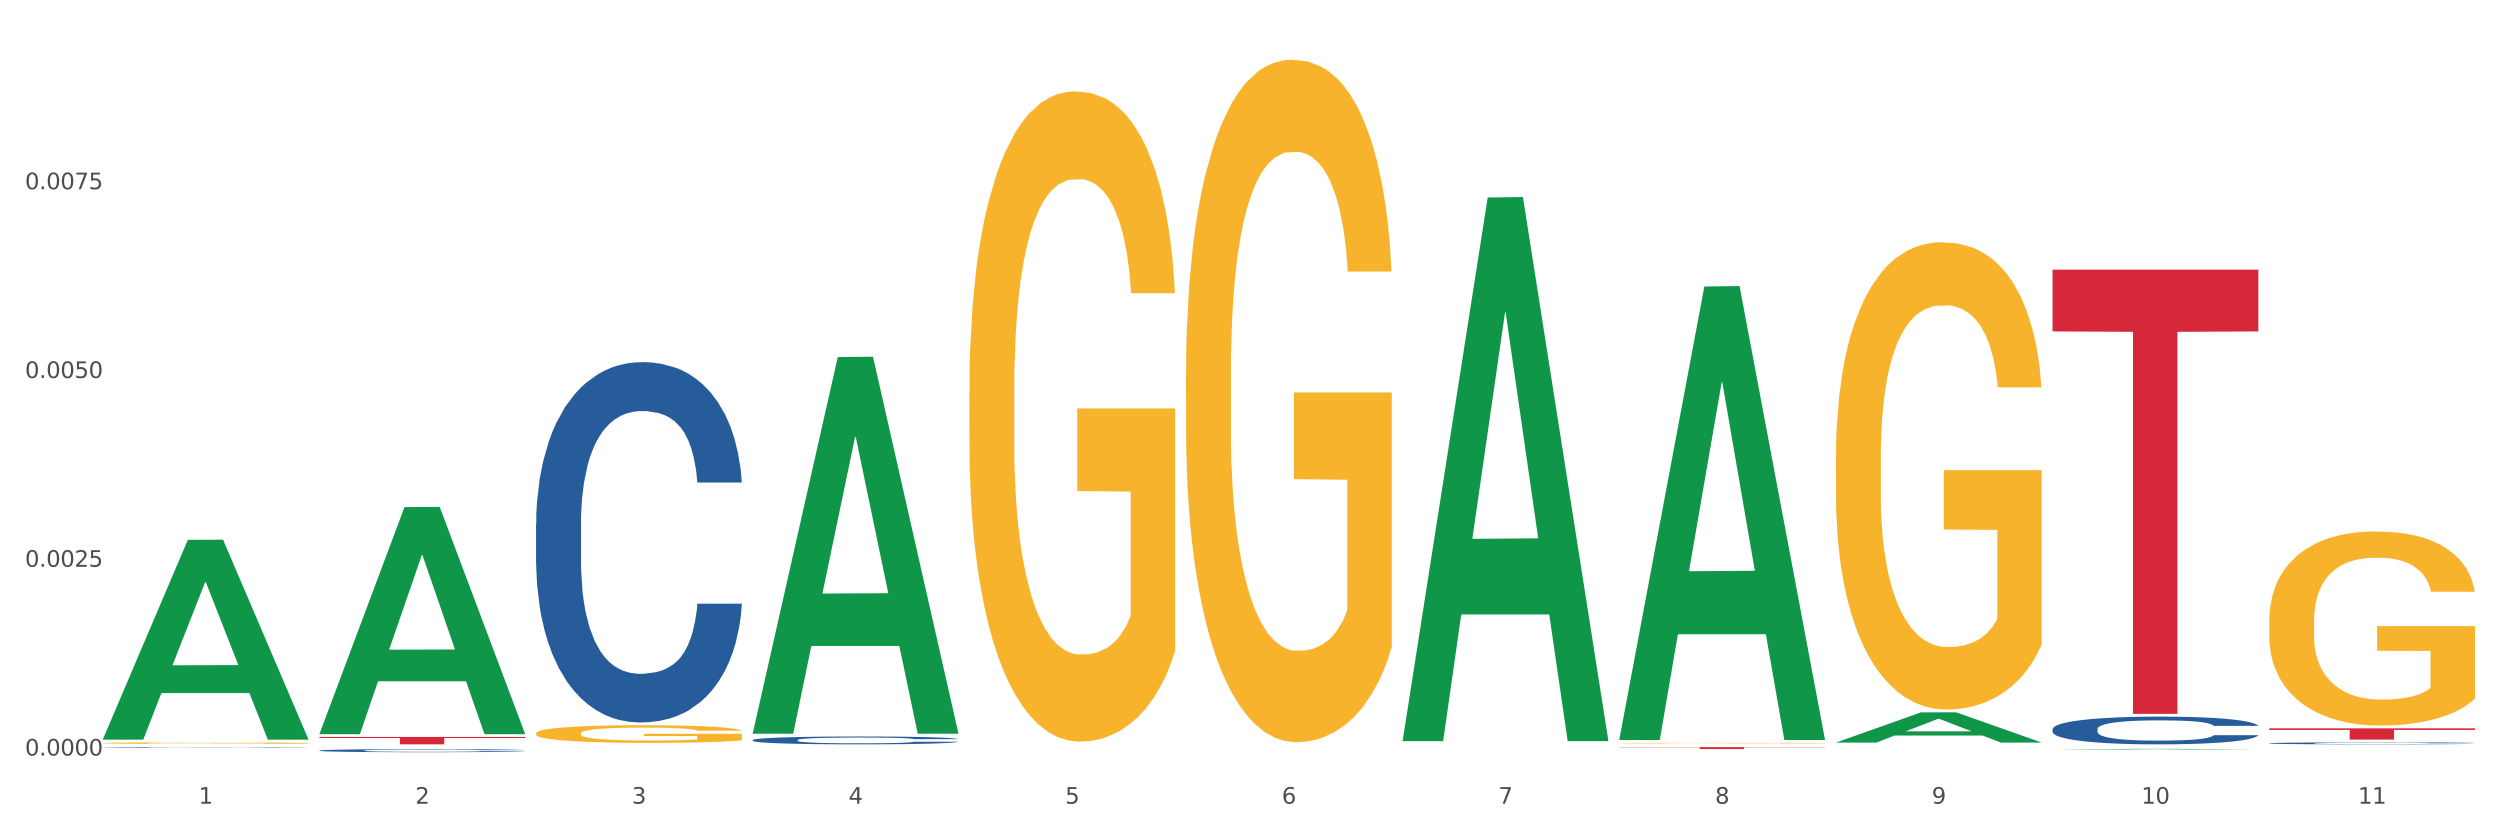 <?xml version="1.0" encoding="utf-8" standalone="no"?>
<!DOCTYPE svg PUBLIC "-//W3C//DTD SVG 1.1//EN"
  "http://www.w3.org/Graphics/SVG/1.1/DTD/svg11.dtd">
<svg xmlns:xlink="http://www.w3.org/1999/xlink" width="1080pt" height="360pt" viewBox="0 0 1080 360" xmlns="http://www.w3.org/2000/svg" version="1.1">
 <rect x="0" y="0" width="1080" height="360" fill="#333333" stroke="none"/>
 <defs>
  <style type="text/css">*{stroke-linejoin: round; stroke-linecap: butt}</style>
 </defs>
 <g id="figure_1">
  <g id="patch_1">
   <path d="M 0 360 
L 1080 360 
L 1080 0 
L 0 0 
z
" style="fill: #ffffff; stroke: #ffffff; stroke-linejoin: miter"/>
  </g>
  <g id="axes_1">
   <g id="matplotlib.axis_1">
    <g id="xtick_1">
     <g id="text_1">
      <!-- 1 -->
      <g style="fill: #4d4d4d" transform="translate(85.792 347.204) scale(0.096 -0.096)">
       <defs>
        <path id="DejaVuSans-31" d="M 794 531 
L 1825 531 
L 1825 4091 
L 703 3866 
L 703 4441 
L 1819 4666 
L 2450 4666 
L 2450 531 
L 3481 531 
L 3481 0 
L 794 0 
L 794 531 
z
" transform="scale(0.016)"/>
       </defs>
       <use xlink:href="#DejaVuSans-31"/>
      </g>
     </g>
    </g>
    <g id="xtick_2">
     <g id="text_2">
      <!-- 2 -->
      <g style="fill: #4d4d4d" transform="translate(179.382 347.204) scale(0.096 -0.096)">
       <defs>
        <path id="DejaVuSans-32" d="M 1228 531 
L 3431 531 
L 3431 0 
L 469 0 
L 469 531 
Q 828 903 1448 1529 
Q 2069 2156 2228 2338 
Q 2531 2678 2651 2914 
Q 2772 3150 2772 3378 
Q 2772 3750 2511 3984 
Q 2250 4219 1831 4219 
Q 1534 4219 1204 4116 
Q 875 4013 500 3803 
L 500 4441 
Q 881 4594 1212 4672 
Q 1544 4750 1819 4750 
Q 2544 4750 2975 4387 
Q 3406 4025 3406 3419 
Q 3406 3131 3298 2873 
Q 3191 2616 2906 2266 
Q 2828 2175 2409 1742 
Q 1991 1309 1228 531 
z
" transform="scale(0.016)"/>
       </defs>
       <use xlink:href="#DejaVuSans-32"/>
      </g>
     </g>
    </g>
    <g id="xtick_3">
     <g id="text_3">
      <!-- 3 -->
      <g style="fill: #4d4d4d" transform="translate(272.972 347.204) scale(0.096 -0.096)">
       <defs>
        <path id="DejaVuSans-33" d="M 2597 2516 
Q 3050 2419 3304 2112 
Q 3559 1806 3559 1356 
Q 3559 666 3084 287 
Q 2609 -91 1734 -91 
Q 1441 -91 1130 -33 
Q 819 25 488 141 
L 488 750 
Q 750 597 1062 519 
Q 1375 441 1716 441 
Q 2309 441 2620 675 
Q 2931 909 2931 1356 
Q 2931 1769 2642 2001 
Q 2353 2234 1838 2234 
L 1294 2234 
L 1294 2753 
L 1863 2753 
Q 2328 2753 2575 2939 
Q 2822 3125 2822 3475 
Q 2822 3834 2567 4026 
Q 2313 4219 1838 4219 
Q 1578 4219 1281 4162 
Q 984 4106 628 3988 
L 628 4550 
Q 988 4650 1302 4700 
Q 1616 4750 1894 4750 
Q 2613 4750 3031 4423 
Q 3450 4097 3450 3541 
Q 3450 3153 3228 2886 
Q 3006 2619 2597 2516 
z
" transform="scale(0.016)"/>
       </defs>
       <use xlink:href="#DejaVuSans-33"/>
      </g>
     </g>
    </g>
    <g id="xtick_4">
     <g id="text_4">
      <!-- 4 -->
      <g style="fill: #4d4d4d" transform="translate(366.562 347.204) scale(0.096 -0.096)">
       <defs>
        <path id="DejaVuSans-34" d="M 2419 4116 
L 825 1625 
L 2419 1625 
L 2419 4116 
z
M 2253 4666 
L 3047 4666 
L 3047 1625 
L 3713 1625 
L 3713 1100 
L 3047 1100 
L 3047 0 
L 2419 0 
L 2419 1100 
L 313 1100 
L 313 1709 
L 2253 4666 
z
" transform="scale(0.016)"/>
       </defs>
       <use xlink:href="#DejaVuSans-34"/>
      </g>
     </g>
    </g>
    <g id="xtick_5">
     <g id="text_5">
      <!-- 5 -->
      <g style="fill: #4d4d4d" transform="translate(460.152 347.204) scale(0.096 -0.096)">
       <defs>
        <path id="DejaVuSans-35" d="M 691 4666 
L 3169 4666 
L 3169 4134 
L 1269 4134 
L 1269 2991 
Q 1406 3038 1543 3061 
Q 1681 3084 1819 3084 
Q 2600 3084 3056 2656 
Q 3513 2228 3513 1497 
Q 3513 744 3044 326 
Q 2575 -91 1722 -91 
Q 1428 -91 1123 -41 
Q 819 9 494 109 
L 494 744 
Q 775 591 1075 516 
Q 1375 441 1709 441 
Q 2250 441 2565 725 
Q 2881 1009 2881 1497 
Q 2881 1984 2565 2268 
Q 2250 2553 1709 2553 
Q 1456 2553 1204 2497 
Q 953 2441 691 2322 
L 691 4666 
z
" transform="scale(0.016)"/>
       </defs>
       <use xlink:href="#DejaVuSans-35"/>
      </g>
     </g>
    </g>
    <g id="xtick_6">
     <g id="text_6">
      <!-- 6 -->
      <g style="fill: #4d4d4d" transform="translate(553.741 347.204) scale(0.096 -0.096)">
       <defs>
        <path id="DejaVuSans-36" d="M 2113 2584 
Q 1688 2584 1439 2293 
Q 1191 2003 1191 1497 
Q 1191 994 1439 701 
Q 1688 409 2113 409 
Q 2538 409 2786 701 
Q 3034 994 3034 1497 
Q 3034 2003 2786 2293 
Q 2538 2584 2113 2584 
z
M 3366 4563 
L 3366 3988 
Q 3128 4100 2886 4159 
Q 2644 4219 2406 4219 
Q 1781 4219 1451 3797 
Q 1122 3375 1075 2522 
Q 1259 2794 1537 2939 
Q 1816 3084 2150 3084 
Q 2853 3084 3261 2657 
Q 3669 2231 3669 1497 
Q 3669 778 3244 343 
Q 2819 -91 2113 -91 
Q 1303 -91 875 529 
Q 447 1150 447 2328 
Q 447 3434 972 4092 
Q 1497 4750 2381 4750 
Q 2619 4750 2861 4703 
Q 3103 4656 3366 4563 
z
" transform="scale(0.016)"/>
       </defs>
       <use xlink:href="#DejaVuSans-36"/>
      </g>
     </g>
    </g>
    <g id="xtick_7">
     <g id="text_7">
      <!-- 7 -->
      <g style="fill: #4d4d4d" transform="translate(647.331 347.204) scale(0.096 -0.096)">
       <defs>
        <path id="DejaVuSans-37" d="M 525 4666 
L 3525 4666 
L 3525 4397 
L 1831 0 
L 1172 0 
L 2766 4134 
L 525 4134 
L 525 4666 
z
" transform="scale(0.016)"/>
       </defs>
       <use xlink:href="#DejaVuSans-37"/>
      </g>
     </g>
    </g>
    <g id="xtick_8">
     <g id="text_8">
      <!-- 8 -->
      <g style="fill: #4d4d4d" transform="translate(740.921 347.204) scale(0.096 -0.096)">
       <defs>
        <path id="DejaVuSans-38" d="M 2034 2216 
Q 1584 2216 1326 1975 
Q 1069 1734 1069 1313 
Q 1069 891 1326 650 
Q 1584 409 2034 409 
Q 2484 409 2743 651 
Q 3003 894 3003 1313 
Q 3003 1734 2745 1975 
Q 2488 2216 2034 2216 
z
M 1403 2484 
Q 997 2584 770 2862 
Q 544 3141 544 3541 
Q 544 4100 942 4425 
Q 1341 4750 2034 4750 
Q 2731 4750 3128 4425 
Q 3525 4100 3525 3541 
Q 3525 3141 3298 2862 
Q 3072 2584 2669 2484 
Q 3125 2378 3379 2068 
Q 3634 1759 3634 1313 
Q 3634 634 3220 271 
Q 2806 -91 2034 -91 
Q 1263 -91 848 271 
Q 434 634 434 1313 
Q 434 1759 690 2068 
Q 947 2378 1403 2484 
z
M 1172 3481 
Q 1172 3119 1398 2916 
Q 1625 2713 2034 2713 
Q 2441 2713 2670 2916 
Q 2900 3119 2900 3481 
Q 2900 3844 2670 4047 
Q 2441 4250 2034 4250 
Q 1625 4250 1398 4047 
Q 1172 3844 1172 3481 
z
" transform="scale(0.016)"/>
       </defs>
       <use xlink:href="#DejaVuSans-38"/>
      </g>
     </g>
    </g>
    <g id="xtick_9">
     <g id="text_9">
      <!-- 9 -->
      <g style="fill: #4d4d4d" transform="translate(834.511 347.204) scale(0.096 -0.096)">
       <defs>
        <path id="DejaVuSans-39" d="M 703 97 
L 703 672 
Q 941 559 1184 500 
Q 1428 441 1663 441 
Q 2288 441 2617 861 
Q 2947 1281 2994 2138 
Q 2813 1869 2534 1725 
Q 2256 1581 1919 1581 
Q 1219 1581 811 2004 
Q 403 2428 403 3163 
Q 403 3881 828 4315 
Q 1253 4750 1959 4750 
Q 2769 4750 3195 4129 
Q 3622 3509 3622 2328 
Q 3622 1225 3098 567 
Q 2575 -91 1691 -91 
Q 1453 -91 1209 -44 
Q 966 3 703 97 
z
M 1959 2075 
Q 2384 2075 2632 2365 
Q 2881 2656 2881 3163 
Q 2881 3666 2632 3958 
Q 2384 4250 1959 4250 
Q 1534 4250 1286 3958 
Q 1038 3666 1038 3163 
Q 1038 2656 1286 2365 
Q 1534 2075 1959 2075 
z
" transform="scale(0.016)"/>
       </defs>
       <use xlink:href="#DejaVuSans-39"/>
      </g>
     </g>
    </g>
    <g id="xtick_10">
     <g id="text_10">
      <!-- 10 -->
      <g style="fill: #4d4d4d" transform="translate(925.047 347.204) scale(0.096 -0.096)">
       <defs>
        <path id="DejaVuSans-30" d="M 2034 4250 
Q 1547 4250 1301 3770 
Q 1056 3291 1056 2328 
Q 1056 1369 1301 889 
Q 1547 409 2034 409 
Q 2525 409 2770 889 
Q 3016 1369 3016 2328 
Q 3016 3291 2770 3770 
Q 2525 4250 2034 4250 
z
M 2034 4750 
Q 2819 4750 3233 4129 
Q 3647 3509 3647 2328 
Q 3647 1150 3233 529 
Q 2819 -91 2034 -91 
Q 1250 -91 836 529 
Q 422 1150 422 2328 
Q 422 3509 836 4129 
Q 1250 4750 2034 4750 
z
" transform="scale(0.016)"/>
       </defs>
       <use xlink:href="#DejaVuSans-31"/>
       <use xlink:href="#DejaVuSans-30" transform="translate(63.623 0)"/>
      </g>
     </g>
    </g>
    <g id="xtick_11">
     <g id="text_11">
      <!-- 11 -->
      <g style="fill: #4d4d4d" transform="translate(1018.637 347.204) scale(0.096 -0.096)">
       <use xlink:href="#DejaVuSans-31"/>
       <use xlink:href="#DejaVuSans-31" transform="translate(63.623 0)"/>
      </g>
     </g>
    </g>
    <g id="xtick_12"/>
    <g id="xtick_13"/>
    <g id="xtick_14"/>
    <g id="xtick_15"/>
    <g id="xtick_16"/>
    <g id="xtick_17"/>
    <g id="xtick_18"/>
    <g id="xtick_19"/>
    <g id="xtick_20"/>
    <g id="xtick_21"/>
   </g>
   <g id="matplotlib.axis_2">
    <g id="ytick_1">
     <g id="text_12">
      <!-- 0.0000 -->
      <g style="fill: #4d4d4d" transform="translate(10.8 326.397) scale(0.096 -0.096)">
       <defs>
        <path id="DejaVuSans-2e" d="M 684 794 
L 1344 794 
L 1344 0 
L 684 0 
L 684 794 
z
" transform="scale(0.016)"/>
       </defs>
       <use xlink:href="#DejaVuSans-30"/>
       <use xlink:href="#DejaVuSans-2e" transform="translate(63.623 0)"/>
       <use xlink:href="#DejaVuSans-30" transform="translate(95.41 0)"/>
       <use xlink:href="#DejaVuSans-30" transform="translate(159.033 0)"/>
       <use xlink:href="#DejaVuSans-30" transform="translate(222.656 0)"/>
       <use xlink:href="#DejaVuSans-30" transform="translate(286.279 0)"/>
      </g>
     </g>
    </g>
    <g id="ytick_2">
     <g id="text_13">
      <!-- 0.0025 -->
      <g style="fill: #4d4d4d" transform="translate(10.8 244.85) scale(0.096 -0.096)">
       <use xlink:href="#DejaVuSans-30"/>
       <use xlink:href="#DejaVuSans-2e" transform="translate(63.623 0)"/>
       <use xlink:href="#DejaVuSans-30" transform="translate(95.41 0)"/>
       <use xlink:href="#DejaVuSans-30" transform="translate(159.033 0)"/>
       <use xlink:href="#DejaVuSans-32" transform="translate(222.656 0)"/>
       <use xlink:href="#DejaVuSans-35" transform="translate(286.279 0)"/>
      </g>
     </g>
    </g>
    <g id="ytick_3">
     <g id="text_14">
      <!-- 0.0050 -->
      <g style="fill: #4d4d4d" transform="translate(10.8 163.304) scale(0.096 -0.096)">
       <use xlink:href="#DejaVuSans-30"/>
       <use xlink:href="#DejaVuSans-2e" transform="translate(63.623 0)"/>
       <use xlink:href="#DejaVuSans-30" transform="translate(95.41 0)"/>
       <use xlink:href="#DejaVuSans-30" transform="translate(159.033 0)"/>
       <use xlink:href="#DejaVuSans-35" transform="translate(222.656 0)"/>
       <use xlink:href="#DejaVuSans-30" transform="translate(286.279 0)"/>
      </g>
     </g>
    </g>
    <g id="ytick_4">
     <g id="text_15">
      <!-- 0.0075 -->
      <g style="fill: #4d4d4d" transform="translate(10.8 81.758) scale(0.096 -0.096)">
       <use xlink:href="#DejaVuSans-30"/>
       <use xlink:href="#DejaVuSans-2e" transform="translate(63.623 0)"/>
       <use xlink:href="#DejaVuSans-30" transform="translate(95.41 0)"/>
       <use xlink:href="#DejaVuSans-30" transform="translate(159.033 0)"/>
       <use xlink:href="#DejaVuSans-37" transform="translate(222.656 0)"/>
       <use xlink:href="#DejaVuSans-35" transform="translate(286.279 0)"/>
      </g>
     </g>
    </g>
    <g id="ytick_5"/>
    <g id="ytick_6"/>
    <g id="ytick_7"/>
    <g id="ytick_8"/>
   </g>
   <g id="PolyCollection_1">
    <path d="M 44.391 319.363 
L 44.483 319.282 
L 81.147 233.215 
L 96.362 233.134 
L 133.301 319.526 
L 115.703 319.526 
L 107.728 299.408 
L 69.873 299.408 
L 69.598 299.733 
L 61.898 319.526 
L 44.391 319.526 
L 44.391 319.363 
L 74.639 287.402 
L 102.962 287.321 
L 88.938 251.548 
L 88.755 251.385 
L 88.571 251.629 
L 74.547 287.321 
L 74.639 287.402 
L 44.391 319.363 
z
" clip-path="url(#pb9b632cfda)" style="fill: #109648"/>
    <path d="M 512.34 162.019 
L 512.445 161.75 
L 512.445 152.055 
L 512.655 143.708 
L 513.705 123.511 
L 515.28 106.815 
L 516.434 97.929 
L 517.589 90.658 
L 518.953 83.387 
L 520.633 75.847 
L 523.677 64.806 
L 525.567 59.151 
L 527.876 53.227 
L 532.075 44.61 
L 535.119 39.762 
L 538.268 35.723 
L 543.412 30.876 
L 546.771 28.722 
L 550.34 27.106 
L 554.644 26.029 
L 557.898 25.759 
L 565.036 26.567 
L 571.124 28.991 
L 574.063 30.876 
L 577.842 34.107 
L 579.837 36.262 
L 583.091 40.57 
L 586.45 46.225 
L 588.759 51.073 
L 592.223 60.228 
L 594.847 69.384 
L 597.262 80.694 
L 598.521 88.504 
L 599.466 95.774 
L 600.306 104.122 
L 601.146 117.317 
L 582.251 117.317 
L 581.516 107.892 
L 580.361 99.006 
L 578.682 90.389 
L 577.212 85.003 
L 574.693 78.271 
L 572.384 73.962 
L 569.969 70.731 
L 567.03 68.038 
L 564.721 66.691 
L 561.467 65.614 
L 555.063 65.883 
L 550.76 68.038 
L 547.82 70.731 
L 545.931 73.154 
L 544.251 75.847 
L 542.362 79.617 
L 540.158 85.272 
L 538.583 90.389 
L 537.008 96.851 
L 535.749 103.314 
L 534.594 110.854 
L 533.649 118.933 
L 532.915 127.281 
L 532.285 137.514 
L 531.76 154.479 
L 531.76 191.371 
L 531.97 199.719 
L 532.495 210.76 
L 533.125 219.108 
L 534.174 229.072 
L 535.119 235.804 
L 536.904 245.498 
L 538.898 253.577 
L 540.473 258.693 
L 542.047 263.002 
L 544.776 268.926 
L 547.82 273.774 
L 550.445 276.736 
L 554.014 279.429 
L 556.428 280.506 
L 558.528 281.044 
L 563.671 281.044 
L 567.345 280.236 
L 571.439 278.351 
L 574.588 275.928 
L 577.212 272.966 
L 580.152 268.118 
L 582.041 263.541 
L 582.041 207.259 
L 558.947 206.99 
L 558.947 169.559 
L 601.251 169.559 
L 601.251 279.429 
L 599.466 285.084 
L 597.472 290.2 
L 595.372 294.778 
L 592.223 300.433 
L 588.444 305.819 
L 585.085 309.589 
L 581.516 312.82 
L 577.317 315.782 
L 571.859 318.475 
L 568.5 319.552 
L 564.301 320.36 
L 559.367 320.63 
L 555.063 320.091 
L 550.865 318.745 
L 546.456 316.321 
L 542.152 312.82 
L 538.898 309.32 
L 535.644 305.011 
L 532.18 299.356 
L 529.451 293.97 
L 527.351 289.123 
L 525.042 282.929 
L 522.522 274.851 
L 520.633 267.58 
L 518.953 260.04 
L 517.169 250.346 
L 515.909 241.998 
L 514.65 231.495 
L 513.915 223.686 
L 513.075 211.568 
L 512.445 194.603 
L 512.34 162.019 
z
" clip-path="url(#pb9b632cfda)" style="fill: #f7b32b"/>
    <path d="M 699.52 321.007 
L 699.625 321.007 
L 699.625 320.997 
L 699.835 320.989 
L 700.885 320.968 
L 702.459 320.951 
L 703.614 320.942 
L 704.769 320.935 
L 706.133 320.928 
L 707.813 320.92 
L 710.857 320.909 
L 712.746 320.903 
L 715.056 320.897 
L 719.255 320.888 
L 722.299 320.883 
L 725.448 320.879 
L 730.591 320.874 
L 733.951 320.872 
L 737.52 320.871 
L 741.823 320.87 
L 745.077 320.869 
L 752.215 320.87 
L 758.304 320.873 
L 761.243 320.874 
L 765.022 320.878 
L 767.016 320.88 
L 770.27 320.884 
L 773.63 320.89 
L 775.939 320.895 
L 779.403 320.904 
L 782.027 320.913 
L 784.442 320.925 
L 785.701 320.933 
L 786.646 320.94 
L 787.486 320.949 
L 788.325 320.962 
L 769.431 320.962 
L 768.696 320.953 
L 767.541 320.944 
L 765.862 320.935 
L 764.392 320.929 
L 761.873 320.922 
L 759.563 320.918 
L 757.149 320.915 
L 754.21 320.912 
L 751.901 320.911 
L 748.646 320.91 
L 742.243 320.91 
L 737.939 320.912 
L 735 320.915 
L 733.111 320.917 
L 731.431 320.92 
L 729.542 320.924 
L 727.337 320.93 
L 725.763 320.935 
L 724.188 320.941 
L 722.929 320.948 
L 721.774 320.956 
L 720.829 320.964 
L 720.094 320.972 
L 719.465 320.983 
L 718.94 321 
L 718.94 321.037 
L 719.15 321.046 
L 719.674 321.057 
L 720.304 321.065 
L 721.354 321.075 
L 722.299 321.082 
L 724.083 321.092 
L 726.078 321.1 
L 727.652 321.105 
L 729.227 321.11 
L 731.956 321.116 
L 735 321.121 
L 737.624 321.124 
L 741.193 321.126 
L 743.608 321.127 
L 745.707 321.128 
L 750.851 321.128 
L 754.525 321.127 
L 758.619 321.125 
L 761.768 321.123 
L 764.392 321.12 
L 767.331 321.115 
L 769.221 321.11 
L 769.221 321.053 
L 746.127 321.053 
L 746.127 321.015 
L 788.43 321.015 
L 788.43 321.126 
L 786.646 321.132 
L 784.651 321.137 
L 782.552 321.142 
L 779.403 321.148 
L 775.624 321.153 
L 772.265 321.157 
L 768.696 321.16 
L 764.497 321.163 
L 759.039 321.166 
L 755.679 321.167 
L 751.481 321.168 
L 746.547 321.168 
L 742.243 321.168 
L 738.044 321.166 
L 733.636 321.164 
L 729.332 321.16 
L 726.078 321.157 
L 722.824 321.152 
L 719.36 321.147 
L 716.63 321.141 
L 714.531 321.136 
L 712.222 321.13 
L 709.702 321.122 
L 707.813 321.114 
L 706.133 321.107 
L 704.349 321.097 
L 703.089 321.088 
L 701.829 321.078 
L 701.095 321.07 
L 700.255 321.058 
L 699.625 321.04 
L 699.52 321.007 
z
" clip-path="url(#pb9b632cfda)" style="fill: #f7b32b"/>
    <path d="M 793.11 197.939 
L 793.215 197.755 
L 793.215 191.117 
L 793.425 185.401 
L 794.475 171.573 
L 796.049 160.141 
L 797.204 154.057 
L 798.358 149.079 
L 799.723 144.1 
L 801.403 138.938 
L 804.447 131.378 
L 806.336 127.506 
L 808.646 123.45 
L 812.844 117.55 
L 815.889 114.231 
L 819.038 111.465 
L 824.181 108.146 
L 827.54 106.671 
L 831.109 105.565 
L 835.413 104.828 
L 838.667 104.643 
L 845.805 105.196 
L 851.894 106.856 
L 854.833 108.146 
L 858.612 110.359 
L 860.606 111.834 
L 863.86 114.784 
L 867.219 118.656 
L 869.529 121.975 
L 872.993 128.244 
L 875.617 134.513 
L 878.031 142.257 
L 879.291 147.604 
L 880.236 152.582 
L 881.076 158.297 
L 881.915 167.332 
L 863.021 167.332 
L 862.286 160.879 
L 861.131 154.794 
L 859.452 148.894 
L 857.982 145.207 
L 855.463 140.597 
L 853.153 137.647 
L 850.739 135.435 
L 847.8 133.591 
L 845.49 132.669 
L 842.236 131.931 
L 835.833 132.116 
L 831.529 133.591 
L 828.59 135.435 
L 826.701 137.094 
L 825.021 138.938 
L 823.132 141.519 
L 820.927 145.391 
L 819.353 148.894 
L 817.778 153.319 
L 816.518 157.744 
L 815.364 162.907 
L 814.419 168.438 
L 813.684 174.154 
L 813.054 181.16 
L 812.53 192.776 
L 812.53 218.036 
L 812.739 223.752 
L 813.264 231.312 
L 813.894 237.027 
L 814.944 243.849 
L 815.889 248.459 
L 817.673 255.096 
L 819.668 260.628 
L 821.242 264.131 
L 822.817 267.081 
L 825.546 271.137 
L 828.59 274.456 
L 831.214 276.484 
L 834.783 278.328 
L 837.198 279.066 
L 839.297 279.434 
L 844.441 279.434 
L 848.115 278.881 
L 852.209 277.591 
L 855.358 275.931 
L 857.982 273.903 
L 860.921 270.584 
L 862.811 267.45 
L 862.811 228.915 
L 839.717 228.73 
L 839.717 203.102 
L 882.02 203.102 
L 882.02 278.328 
L 880.236 282.2 
L 878.241 285.703 
L 876.142 288.838 
L 872.993 292.71 
L 869.214 296.397 
L 865.855 298.979 
L 862.286 301.191 
L 858.087 303.219 
L 852.628 305.063 
L 849.269 305.801 
L 845.071 306.354 
L 840.137 306.538 
L 835.833 306.169 
L 831.634 305.247 
L 827.225 303.588 
L 822.922 301.191 
L 819.668 298.794 
L 816.413 295.844 
L 812.949 291.972 
L 810.22 288.285 
L 808.121 284.966 
L 805.811 280.725 
L 803.292 275.194 
L 801.403 270.215 
L 799.723 265.053 
L 797.939 258.415 
L 796.679 252.699 
L 795.419 245.509 
L 794.684 240.162 
L 793.845 231.865 
L 793.215 220.249 
L 793.11 197.939 
z
" clip-path="url(#pb9b632cfda)" style="fill: #f7b32b"/>
    <path d="M 980.29 268.351 
L 980.395 268.274 
L 980.395 265.518 
L 980.605 263.144 
L 981.654 257.401 
L 983.229 252.653 
L 984.383 250.126 
L 985.538 248.058 
L 986.903 245.991 
L 988.582 243.847 
L 991.626 240.707 
L 993.516 239.099 
L 995.825 237.414 
L 1000.024 234.964 
L 1003.068 233.586 
L 1006.217 232.437 
L 1011.361 231.059 
L 1014.72 230.446 
L 1018.289 229.987 
L 1022.593 229.68 
L 1025.847 229.604 
L 1032.985 229.833 
L 1039.073 230.523 
L 1042.013 231.059 
L 1045.791 231.978 
L 1047.786 232.59 
L 1051.04 233.815 
L 1054.399 235.423 
L 1056.708 236.802 
L 1060.173 239.405 
L 1062.797 242.009 
L 1065.211 245.225 
L 1066.471 247.446 
L 1067.415 249.513 
L 1068.255 251.887 
L 1069.095 255.639 
L 1050.2 255.639 
L 1049.465 252.959 
L 1048.311 250.432 
L 1046.631 247.982 
L 1045.162 246.45 
L 1042.642 244.536 
L 1040.333 243.311 
L 1037.919 242.392 
L 1034.979 241.626 
L 1032.67 241.243 
L 1029.416 240.937 
L 1023.013 241.013 
L 1018.709 241.626 
L 1015.77 242.392 
L 1013.88 243.081 
L 1012.201 243.847 
L 1010.311 244.919 
L 1008.107 246.527 
L 1006.532 247.982 
L 1004.958 249.82 
L 1003.698 251.657 
L 1002.543 253.802 
L 1001.599 256.099 
L 1000.864 258.473 
L 1000.234 261.383 
L 999.709 266.207 
L 999.709 276.698 
L 999.919 279.072 
L 1000.444 282.211 
L 1001.074 284.585 
L 1002.124 287.418 
L 1003.068 289.333 
L 1004.853 292.089 
L 1006.847 294.387 
L 1008.422 295.842 
L 1009.996 297.067 
L 1012.726 298.752 
L 1015.77 300.13 
L 1018.394 300.972 
L 1021.963 301.738 
L 1024.377 302.044 
L 1026.477 302.197 
L 1031.62 302.197 
L 1035.294 301.968 
L 1039.388 301.432 
L 1042.537 300.742 
L 1045.162 299.9 
L 1048.101 298.522 
L 1049.99 297.22 
L 1049.99 281.216 
L 1026.897 281.139 
L 1026.897 270.495 
L 1069.2 270.495 
L 1069.2 301.738 
L 1067.415 303.346 
L 1065.421 304.801 
L 1063.322 306.103 
L 1060.173 307.711 
L 1056.394 309.242 
L 1053.034 310.314 
L 1049.465 311.233 
L 1045.267 312.076 
L 1039.808 312.841 
L 1036.449 313.148 
L 1032.25 313.377 
L 1027.317 313.454 
L 1023.013 313.301 
L 1018.814 312.918 
L 1014.405 312.229 
L 1010.101 311.233 
L 1006.847 310.238 
L 1003.593 309.013 
L 1000.129 307.405 
L 997.4 305.873 
L 995.3 304.495 
L 992.991 302.733 
L 990.472 300.436 
L 988.582 298.369 
L 986.903 296.225 
L 985.118 293.468 
L 983.859 291.094 
L 982.599 288.108 
L 981.864 285.887 
L 981.024 282.441 
L 980.395 277.617 
L 980.29 268.351 
z
" clip-path="url(#pb9b632cfda)" style="fill: #f7b32b"/>
    <path d="M 980.29 314.642 
L 1069.2 314.642 
L 1069.2 315.319 
L 1034.226 315.323 
L 1034.226 319.51 
L 1015.053 319.51 
L 1015.053 315.323 
L 980.29 315.319 
L 980.29 314.647 
L 980.29 314.642 
z
" clip-path="url(#pb9b632cfda)" style="fill: #d62839"/>
    <path d="M 886.7 116.508 
L 975.61 116.508 
L 975.61 143.174 
L 940.636 143.354 
L 940.636 308.392 
L 921.463 308.392 
L 921.463 143.354 
L 886.7 143.174 
L 886.7 116.688 
L 886.7 116.508 
z
" clip-path="url(#pb9b632cfda)" style="fill: #d62839"/>
    <path d="M 699.52 322.749 
L 788.43 322.749 
L 788.43 322.866 
L 753.456 322.867 
L 753.456 323.591 
L 734.284 323.591 
L 734.284 322.867 
L 699.52 322.866 
L 699.52 322.75 
L 699.52 322.749 
z
" clip-path="url(#pb9b632cfda)" style="fill: #d62839"/>
    <path d="M 137.981 318.362 
L 226.891 318.362 
L 226.891 318.806 
L 191.917 318.81 
L 191.917 321.561 
L 172.744 321.561 
L 172.744 318.81 
L 137.981 318.806 
L 137.981 318.365 
L 137.981 318.362 
z
" clip-path="url(#pb9b632cfda)" style="fill: #d62839"/>
    <path d="M 418.75 169.266 
L 418.855 169.01 
L 418.855 159.773 
L 419.065 151.819 
L 420.115 132.576 
L 421.69 116.668 
L 422.844 108.201 
L 423.999 101.274 
L 425.364 94.346 
L 427.043 87.162 
L 430.087 76.643 
L 431.977 71.254 
L 434.286 65.61 
L 438.485 57.399 
L 441.529 52.781 
L 444.678 48.932 
L 449.822 44.314 
L 453.181 42.261 
L 456.75 40.722 
L 461.054 39.696 
L 464.308 39.439 
L 471.446 40.209 
L 477.534 42.518 
L 480.473 44.314 
L 484.252 47.393 
L 486.247 49.446 
L 489.501 53.551 
L 492.86 58.939 
L 495.169 63.557 
L 498.633 72.281 
L 501.258 81.004 
L 503.672 91.781 
L 504.932 99.221 
L 505.876 106.149 
L 506.716 114.103 
L 507.556 126.675 
L 488.661 126.675 
L 487.926 117.695 
L 486.772 109.228 
L 485.092 101.017 
L 483.622 95.886 
L 481.103 89.471 
L 478.794 85.366 
L 476.379 82.287 
L 473.44 79.721 
L 471.131 78.439 
L 467.877 77.412 
L 461.474 77.669 
L 457.17 79.721 
L 454.231 82.287 
L 452.341 84.596 
L 450.662 87.162 
L 448.772 90.754 
L 446.568 96.142 
L 444.993 101.017 
L 443.419 107.175 
L 442.159 113.333 
L 441.004 120.517 
L 440.06 128.214 
L 439.325 136.168 
L 438.695 145.918 
L 438.17 162.082 
L 438.17 197.233 
L 438.38 205.187 
L 438.905 215.707 
L 439.535 223.661 
L 440.584 233.154 
L 441.529 239.568 
L 443.314 248.805 
L 445.308 256.502 
L 446.883 261.377 
L 448.457 265.482 
L 451.186 271.127 
L 454.231 275.745 
L 456.855 278.568 
L 460.424 281.134 
L 462.838 282.16 
L 464.938 282.673 
L 470.081 282.673 
L 473.755 281.903 
L 477.849 280.107 
L 480.998 277.798 
L 483.622 274.976 
L 486.562 270.357 
L 488.451 265.996 
L 488.451 212.371 
L 465.358 212.115 
L 465.358 176.451 
L 507.661 176.451 
L 507.661 281.134 
L 505.876 286.522 
L 503.882 291.397 
L 501.782 295.758 
L 498.633 301.146 
L 494.854 306.278 
L 491.495 309.87 
L 487.926 312.949 
L 483.727 315.771 
L 478.269 318.337 
L 474.91 319.363 
L 470.711 320.133 
L 465.777 320.39 
L 461.474 319.877 
L 457.275 318.594 
L 452.866 316.284 
L 448.562 312.949 
L 445.308 309.613 
L 442.054 305.508 
L 438.59 300.12 
L 435.861 294.989 
L 433.761 290.37 
L 431.452 284.469 
L 428.933 276.772 
L 427.043 269.844 
L 425.364 262.66 
L 423.579 253.423 
L 422.319 245.469 
L 421.06 235.463 
L 420.325 228.022 
L 419.485 216.476 
L 418.855 200.312 
L 418.75 169.266 
z
" clip-path="url(#pb9b632cfda)" style="fill: #f7b32b"/>
    <path d="M 44.391 322.879 
L 44.496 322.878 
L 44.496 322.871 
L 44.811 322.861 
L 45.967 322.843 
L 47.439 322.829 
L 49.961 322.812 
L 51.327 322.806 
L 53.114 322.798 
L 56.792 322.786 
L 60.996 322.775 
L 63.939 322.769 
L 66.146 322.766 
L 71.085 322.759 
L 73.923 322.756 
L 76.865 322.754 
L 79.388 322.752 
L 83.591 322.75 
L 86.954 322.75 
L 90.843 322.749 
L 94.101 322.75 
L 98.41 322.751 
L 104.716 322.754 
L 107.133 322.756 
L 110.391 322.759 
L 113.754 322.763 
L 116.486 322.767 
L 119.639 322.773 
L 122.897 322.781 
L 126.05 322.791 
L 128.257 322.8 
L 130.043 322.81 
L 131.62 322.822 
L 132.776 322.835 
L 133.301 322.846 
L 114.069 322.846 
L 113.544 322.836 
L 112.493 322.825 
L 111.442 322.818 
L 110.286 322.812 
L 108.499 322.806 
L 106.923 322.802 
L 104.295 322.797 
L 101.878 322.794 
L 99.881 322.792 
L 97.464 322.79 
L 92.314 322.789 
L 88.636 322.789 
L 86.324 322.789 
L 83.486 322.79 
L 81.069 322.792 
L 78.232 322.795 
L 76.025 322.799 
L 73.818 322.803 
L 72.556 322.806 
L 70.665 322.812 
L 69.404 322.817 
L 67.722 322.825 
L 66.776 322.831 
L 65.095 322.846 
L 64.359 322.857 
L 64.044 322.864 
L 63.834 322.873 
L 63.834 322.914 
L 64.464 322.932 
L 64.99 322.94 
L 65.83 322.949 
L 67.407 322.961 
L 69.719 322.972 
L 72.136 322.98 
L 74.133 322.985 
L 76.025 322.989 
L 77.916 322.992 
L 80.228 322.994 
L 82.12 322.996 
L 84.958 322.997 
L 88.321 322.998 
L 90.948 322.998 
L 96.308 322.997 
L 98.725 322.996 
L 101.037 322.994 
L 103.559 322.991 
L 105.556 322.988 
L 106.712 322.985 
L 108.604 322.98 
L 110.075 322.975 
L 111.337 322.969 
L 112.177 322.964 
L 113.123 322.956 
L 113.859 322.947 
L 114.069 322.942 
L 133.301 322.942 
L 132.881 322.952 
L 132.145 322.961 
L 130.674 322.973 
L 129.518 322.98 
L 127.731 322.989 
L 125.84 322.996 
L 123.212 323.005 
L 120.795 323.011 
L 118.273 323.016 
L 115.54 323.021 
L 110.601 323.027 
L 108.814 323.029 
L 105.031 323.032 
L 102.088 323.034 
L 97.779 323.036 
L 93.365 323.037 
L 88.741 323.037 
L 84.642 323.037 
L 80.123 323.035 
L 77.286 323.034 
L 74.133 323.031 
L 70.455 323.027 
L 66.986 323.023 
L 63.728 323.018 
L 60.681 323.012 
L 57.843 323.005 
L 54.165 322.994 
L 51.432 322.983 
L 49.436 322.972 
L 48.069 322.964 
L 46.703 322.953 
L 45.967 322.945 
L 44.811 322.927 
L 44.391 322.909 
L 44.391 322.879 
z
" clip-path="url(#pb9b632cfda)" style="fill: #255c99"/>
    <path d="M 137.981 324.226 
L 138.086 324.224 
L 138.086 324.191 
L 138.401 324.145 
L 139.557 324.061 
L 141.029 323.998 
L 143.551 323.923 
L 144.917 323.892 
L 146.704 323.857 
L 150.382 323.801 
L 154.586 323.753 
L 157.529 323.726 
L 159.736 323.709 
L 164.675 323.679 
L 167.513 323.666 
L 170.455 323.655 
L 172.977 323.648 
L 177.181 323.64 
L 180.544 323.636 
L 184.433 323.635 
L 187.691 323.636 
L 192 323.641 
L 198.305 323.655 
L 200.723 323.664 
L 203.981 323.678 
L 207.344 323.697 
L 210.076 323.717 
L 213.229 323.744 
L 216.487 323.78 
L 219.64 323.826 
L 221.847 323.868 
L 223.633 323.912 
L 225.21 323.966 
L 226.366 324.025 
L 226.891 324.074 
L 207.659 324.074 
L 207.133 324.03 
L 206.082 323.982 
L 205.031 323.95 
L 203.875 323.923 
L 202.089 323.893 
L 200.512 323.874 
L 197.885 323.851 
L 195.468 323.837 
L 193.471 323.828 
L 191.054 323.821 
L 185.904 323.814 
L 182.226 323.814 
L 179.914 323.816 
L 177.076 323.822 
L 174.659 323.831 
L 171.821 323.845 
L 169.614 323.861 
L 167.407 323.881 
L 166.146 323.896 
L 164.255 323.922 
L 162.993 323.944 
L 161.312 323.981 
L 160.366 324.007 
L 158.685 324.076 
L 157.949 324.126 
L 157.634 324.161 
L 157.423 324.199 
L 157.423 324.386 
L 158.054 324.471 
L 158.579 324.507 
L 159.42 324.547 
L 160.997 324.6 
L 163.309 324.652 
L 165.726 324.689 
L 167.723 324.712 
L 169.614 324.729 
L 171.506 324.742 
L 173.818 324.754 
L 175.71 324.761 
L 178.548 324.768 
L 181.911 324.772 
L 184.538 324.772 
L 189.898 324.766 
L 192.315 324.76 
L 194.627 324.751 
L 197.149 324.738 
L 199.146 324.724 
L 200.302 324.713 
L 202.194 324.69 
L 203.665 324.666 
L 204.926 324.639 
L 205.767 324.615 
L 206.713 324.579 
L 207.449 324.538 
L 207.659 324.516 
L 226.891 324.516 
L 226.471 324.559 
L 225.735 324.601 
L 224.264 324.658 
L 223.108 324.69 
L 221.321 324.73 
L 219.429 324.763 
L 216.802 324.801 
L 214.385 324.828 
L 211.863 324.852 
L 209.13 324.874 
L 204.191 324.904 
L 202.404 324.912 
L 198.621 324.927 
L 195.678 324.935 
L 191.369 324.943 
L 186.955 324.948 
L 182.331 324.95 
L 178.232 324.947 
L 173.713 324.94 
L 170.876 324.933 
L 167.723 324.922 
L 164.044 324.905 
L 160.576 324.885 
L 157.318 324.861 
L 154.271 324.833 
L 151.433 324.802 
L 147.755 324.75 
L 145.022 324.7 
L 143.025 324.653 
L 141.659 324.613 
L 140.293 324.563 
L 139.557 324.528 
L 138.401 324.444 
L 137.981 324.366 
L 137.981 324.226 
z
" clip-path="url(#pb9b632cfda)" style="fill: #255c99"/>
    <path d="M 231.571 226.381 
L 231.676 226.239 
L 231.676 222.258 
L 231.991 216.856 
L 233.147 206.904 
L 234.618 199.368 
L 237.141 190.554 
L 238.507 186.857 
L 240.294 182.734 
L 243.972 176.052 
L 248.176 170.365 
L 251.118 167.237 
L 253.325 165.247 
L 258.265 161.692 
L 261.102 160.128 
L 264.045 158.849 
L 266.567 157.996 
L 270.771 157.001 
L 274.134 156.574 
L 278.023 156.432 
L 281.281 156.574 
L 285.59 157.143 
L 291.895 158.849 
L 294.312 159.844 
L 297.57 161.55 
L 300.933 163.825 
L 303.666 166.1 
L 306.819 169.37 
L 310.077 173.635 
L 313.23 179.038 
L 315.437 184.014 
L 317.223 189.274 
L 318.8 195.672 
L 319.956 202.638 
L 320.481 208.468 
L 301.249 208.468 
L 300.723 203.207 
L 299.672 197.52 
L 298.621 193.681 
L 297.465 190.554 
L 295.679 186.999 
L 294.102 184.724 
L 291.475 182.023 
L 289.058 180.317 
L 287.061 179.322 
L 284.644 178.469 
L 279.494 177.616 
L 275.816 177.616 
L 273.504 177.9 
L 270.666 178.611 
L 268.249 179.606 
L 265.411 181.312 
L 263.204 183.161 
L 260.997 185.578 
L 259.736 187.284 
L 257.844 190.411 
L 256.583 192.971 
L 254.902 197.378 
L 253.956 200.506 
L 252.274 208.61 
L 251.539 214.581 
L 251.223 218.704 
L 251.013 223.254 
L 251.013 245.433 
L 251.644 255.385 
L 252.169 259.65 
L 253.01 264.484 
L 254.587 270.74 
L 256.899 276.853 
L 259.316 281.261 
L 261.313 283.962 
L 263.204 285.952 
L 265.096 287.516 
L 267.408 288.938 
L 269.3 289.791 
L 272.137 290.644 
L 275.5 291.071 
L 278.128 291.071 
L 283.488 290.36 
L 285.905 289.649 
L 288.217 288.654 
L 290.739 287.09 
L 292.736 285.384 
L 293.892 284.104 
L 295.784 281.403 
L 297.255 278.559 
L 298.516 275.289 
L 299.357 272.446 
L 300.303 268.181 
L 301.039 263.347 
L 301.249 260.788 
L 320.481 260.788 
L 320.061 265.906 
L 319.325 270.882 
L 317.854 277.564 
L 316.698 281.403 
L 314.911 286.095 
L 313.019 290.075 
L 310.392 294.483 
L 307.975 297.753 
L 305.453 300.596 
L 302.72 303.155 
L 297.781 306.71 
L 295.994 307.705 
L 292.211 309.411 
L 289.268 310.406 
L 284.959 311.402 
L 280.545 311.97 
L 275.921 312.112 
L 271.822 311.828 
L 267.303 310.975 
L 264.465 310.122 
L 261.313 308.842 
L 257.634 306.852 
L 254.166 304.435 
L 250.908 301.592 
L 247.86 298.322 
L 245.023 294.625 
L 241.345 288.512 
L 238.612 282.54 
L 236.615 276.995 
L 235.249 272.304 
L 233.883 266.332 
L 233.147 262.209 
L 231.991 252.257 
L 231.571 243.016 
L 231.571 226.381 
z
" clip-path="url(#pb9b632cfda)" style="fill: #255c99"/>
    <path d="M 325.161 319.691 
L 325.266 319.688 
L 325.266 319.601 
L 325.581 319.484 
L 326.737 319.267 
L 328.208 319.102 
L 330.731 318.91 
L 332.097 318.829 
L 333.883 318.739 
L 337.562 318.594 
L 341.766 318.469 
L 344.708 318.401 
L 346.915 318.358 
L 351.855 318.28 
L 354.692 318.246 
L 357.635 318.218 
L 360.157 318.2 
L 364.361 318.178 
L 367.724 318.169 
L 371.613 318.166 
L 374.871 318.169 
L 379.179 318.181 
L 385.485 318.218 
L 387.902 318.24 
L 391.16 318.277 
L 394.523 318.327 
L 397.256 318.376 
L 400.409 318.448 
L 403.667 318.541 
L 406.819 318.659 
L 409.026 318.767 
L 410.813 318.882 
L 412.389 319.022 
L 413.545 319.173 
L 414.071 319.301 
L 394.839 319.301 
L 394.313 319.186 
L 393.262 319.062 
L 392.211 318.978 
L 391.055 318.91 
L 389.269 318.832 
L 387.692 318.783 
L 385.065 318.724 
L 382.648 318.687 
L 380.651 318.665 
L 378.234 318.646 
L 373.084 318.628 
L 369.406 318.628 
L 367.093 318.634 
L 364.256 318.649 
L 361.839 318.671 
L 359.001 318.708 
L 356.794 318.749 
L 354.587 318.801 
L 353.326 318.839 
L 351.434 318.907 
L 350.173 318.963 
L 348.492 319.059 
L 347.546 319.127 
L 345.864 319.304 
L 345.129 319.434 
L 344.813 319.524 
L 344.603 319.623 
L 344.603 320.107 
L 345.234 320.324 
L 345.759 320.417 
L 346.6 320.523 
L 348.176 320.659 
L 350.488 320.792 
L 352.906 320.888 
L 354.902 320.947 
L 356.794 320.991 
L 358.686 321.025 
L 360.998 321.056 
L 362.89 321.075 
L 365.727 321.093 
L 369.09 321.102 
L 371.718 321.102 
L 377.078 321.087 
L 379.495 321.071 
L 381.807 321.05 
L 384.329 321.016 
L 386.326 320.978 
L 387.482 320.95 
L 389.374 320.892 
L 390.845 320.83 
L 392.106 320.758 
L 392.947 320.696 
L 393.893 320.603 
L 394.628 320.498 
L 394.839 320.442 
L 414.071 320.442 
L 413.651 320.554 
L 412.915 320.662 
L 411.444 320.808 
L 410.288 320.892 
L 408.501 320.994 
L 406.609 321.081 
L 403.982 321.177 
L 401.565 321.248 
L 399.042 321.31 
L 396.31 321.366 
L 391.37 321.444 
L 389.584 321.465 
L 385.8 321.502 
L 382.858 321.524 
L 378.549 321.546 
L 374.135 321.558 
L 369.511 321.561 
L 365.412 321.555 
L 360.893 321.537 
L 358.055 321.518 
L 354.902 321.49 
L 351.224 321.447 
L 347.756 321.394 
L 344.498 321.332 
L 341.45 321.261 
L 338.613 321.18 
L 334.934 321.047 
L 332.202 320.916 
L 330.205 320.795 
L 328.839 320.693 
L 327.473 320.563 
L 326.737 320.473 
L 325.581 320.256 
L 325.161 320.054 
L 325.161 319.691 
z
" clip-path="url(#pb9b632cfda)" style="fill: #255c99"/>
    <path d="M 44.391 321.023 
L 44.496 321.022 
L 44.496 321 
L 44.706 320.981 
L 45.756 320.935 
L 47.33 320.897 
L 48.485 320.877 
L 49.64 320.861 
L 51.004 320.844 
L 52.684 320.827 
L 55.728 320.802 
L 57.617 320.789 
L 59.927 320.776 
L 64.126 320.756 
L 67.17 320.745 
L 70.319 320.736 
L 75.462 320.725 
L 78.821 320.72 
L 82.39 320.717 
L 86.694 320.714 
L 89.948 320.714 
L 97.086 320.715 
L 103.175 320.721 
L 106.114 320.725 
L 109.893 320.733 
L 111.887 320.737 
L 115.141 320.747 
L 118.5 320.76 
L 120.81 320.771 
L 124.274 320.792 
L 126.898 320.813 
L 129.312 320.838 
L 130.572 320.856 
L 131.517 320.872 
L 132.357 320.891 
L 133.196 320.921 
L 114.302 320.921 
L 113.567 320.9 
L 112.412 320.88 
L 110.733 320.86 
L 109.263 320.848 
L 106.744 320.833 
L 104.434 320.823 
L 102.02 320.816 
L 99.081 320.809 
L 96.771 320.806 
L 93.517 320.804 
L 87.114 320.805 
L 82.81 320.809 
L 79.871 320.816 
L 77.982 320.821 
L 76.302 320.827 
L 74.413 320.836 
L 72.208 320.849 
L 70.634 320.86 
L 69.059 320.875 
L 67.8 320.889 
L 66.645 320.907 
L 65.7 320.925 
L 64.965 320.944 
L 64.335 320.967 
L 63.811 321.005 
L 63.811 321.089 
L 64.021 321.108 
L 64.545 321.133 
L 65.175 321.152 
L 66.225 321.175 
L 67.17 321.19 
L 68.954 321.212 
L 70.949 321.23 
L 72.523 321.242 
L 74.098 321.252 
L 76.827 321.265 
L 79.871 321.276 
L 82.495 321.283 
L 86.064 321.289 
L 88.479 321.291 
L 90.578 321.293 
L 95.722 321.293 
L 99.396 321.291 
L 103.49 321.286 
L 106.639 321.281 
L 109.263 321.274 
L 112.202 321.263 
L 114.092 321.253 
L 114.092 321.125 
L 90.998 321.125 
L 90.998 321.04 
L 133.301 321.04 
L 133.301 321.289 
L 131.517 321.302 
L 129.522 321.313 
L 127.423 321.324 
L 124.274 321.336 
L 120.495 321.349 
L 117.136 321.357 
L 113.567 321.365 
L 109.368 321.371 
L 103.91 321.377 
L 100.55 321.38 
L 96.352 321.382 
L 91.418 321.382 
L 87.114 321.381 
L 82.915 321.378 
L 78.507 321.373 
L 74.203 321.365 
L 70.949 321.357 
L 67.695 321.347 
L 64.231 321.334 
L 61.501 321.322 
L 59.402 321.311 
L 57.092 321.297 
L 54.573 321.278 
L 52.684 321.262 
L 51.004 321.245 
L 49.22 321.223 
L 47.96 321.204 
L 46.7 321.18 
L 45.966 321.162 
L 45.126 321.135 
L 44.496 321.096 
L 44.391 321.023 
z
" clip-path="url(#pb9b632cfda)" style="fill: #f7b32b"/>
    <path d="M 980.29 321.086 
L 980.395 321.085 
L 980.395 321.063 
L 980.71 321.033 
L 981.866 320.978 
L 983.337 320.936 
L 985.86 320.888 
L 987.226 320.867 
L 989.013 320.844 
L 992.691 320.807 
L 996.895 320.776 
L 999.837 320.758 
L 1002.044 320.747 
L 1006.984 320.728 
L 1009.821 320.719 
L 1012.764 320.712 
L 1015.286 320.707 
L 1019.49 320.702 
L 1022.853 320.699 
L 1026.742 320.698 
L 1030 320.699 
L 1034.308 320.702 
L 1040.614 320.712 
L 1043.031 320.717 
L 1046.289 320.727 
L 1049.652 320.739 
L 1052.385 320.752 
L 1055.538 320.77 
L 1058.796 320.794 
L 1061.948 320.824 
L 1064.155 320.851 
L 1065.942 320.88 
L 1067.518 320.916 
L 1068.675 320.955 
L 1069.2 320.987 
L 1049.968 320.987 
L 1049.442 320.958 
L 1048.391 320.926 
L 1047.34 320.905 
L 1046.184 320.888 
L 1044.398 320.868 
L 1042.821 320.855 
L 1040.194 320.84 
L 1037.777 320.831 
L 1035.78 320.825 
L 1033.363 320.821 
L 1028.213 320.816 
L 1024.535 320.816 
L 1022.223 320.817 
L 1019.385 320.821 
L 1016.968 320.827 
L 1014.13 320.836 
L 1011.923 320.847 
L 1009.716 320.86 
L 1008.455 320.869 
L 1006.563 320.887 
L 1005.302 320.901 
L 1003.621 320.925 
L 1002.675 320.943 
L 1000.993 320.988 
L 1000.258 321.021 
L 999.942 321.044 
L 999.732 321.069 
L 999.732 321.192 
L 1000.363 321.247 
L 1000.888 321.271 
L 1001.729 321.297 
L 1003.305 321.332 
L 1005.618 321.366 
L 1008.035 321.39 
L 1010.032 321.405 
L 1011.923 321.416 
L 1013.815 321.425 
L 1016.127 321.433 
L 1018.019 321.438 
L 1020.856 321.442 
L 1024.219 321.445 
L 1026.847 321.445 
L 1032.207 321.441 
L 1034.624 321.437 
L 1036.936 321.431 
L 1039.458 321.423 
L 1041.455 321.413 
L 1042.611 321.406 
L 1044.503 321.391 
L 1045.974 321.375 
L 1047.235 321.357 
L 1048.076 321.342 
L 1049.022 321.318 
L 1049.757 321.291 
L 1049.968 321.277 
L 1069.2 321.277 
L 1068.78 321.305 
L 1068.044 321.333 
L 1066.573 321.37 
L 1065.417 321.391 
L 1063.63 321.417 
L 1061.738 321.439 
L 1059.111 321.464 
L 1056.694 321.482 
L 1054.171 321.498 
L 1051.439 321.512 
L 1046.499 321.531 
L 1044.713 321.537 
L 1040.929 321.546 
L 1037.987 321.552 
L 1033.678 321.557 
L 1029.264 321.561 
L 1024.64 321.561 
L 1020.541 321.56 
L 1016.022 321.555 
L 1013.184 321.55 
L 1010.032 321.543 
L 1006.353 321.532 
L 1002.885 321.519 
L 999.627 321.503 
L 996.579 321.485 
L 993.742 321.464 
L 990.063 321.431 
L 987.331 321.397 
L 985.334 321.367 
L 983.968 321.341 
L 982.602 321.308 
L 981.866 321.285 
L 980.71 321.23 
L 980.29 321.178 
L 980.29 321.086 
z
" clip-path="url(#pb9b632cfda)" style="fill: #255c99"/>
    <path d="M 137.981 316.989 
L 138.073 316.897 
L 174.737 219.068 
L 189.952 218.975 
L 226.891 317.174 
L 209.292 317.174 
L 201.318 294.307 
L 163.462 294.307 
L 163.187 294.676 
L 155.488 317.174 
L 137.981 317.174 
L 137.981 316.989 
L 168.229 280.661 
L 196.552 280.568 
L 182.528 239.906 
L 182.344 239.722 
L 182.161 239.998 
L 168.137 280.568 
L 168.229 280.661 
L 137.981 316.989 
z
" clip-path="url(#pb9b632cfda)" style="fill: #109648"/>
    <path d="M 325.161 316.672 
L 325.252 316.519 
L 361.916 154.253 
L 377.132 154.1 
L 414.071 316.978 
L 396.472 316.978 
L 388.498 279.049 
L 350.642 279.049 
L 350.367 279.661 
L 342.668 316.978 
L 325.161 316.978 
L 325.161 316.672 
L 355.408 256.415 
L 383.731 256.262 
L 369.707 188.817 
L 369.524 188.511 
L 369.341 188.97 
L 355.317 256.262 
L 355.408 256.415 
L 325.161 316.672 
z
" clip-path="url(#pb9b632cfda)" style="fill: #109648"/>
    <path d="M 605.93 319.74 
L 606.022 319.519 
L 642.686 85.324 
L 657.901 85.103 
L 694.841 320.181 
L 677.242 320.181 
L 669.267 265.44 
L 631.412 265.44 
L 631.137 266.323 
L 623.437 320.181 
L 605.93 320.181 
L 605.93 319.74 
L 636.178 232.772 
L 664.501 232.551 
L 650.477 135.209 
L 650.294 134.768 
L 650.11 135.43 
L 636.086 232.551 
L 636.178 232.772 
L 605.93 319.74 
z
" clip-path="url(#pb9b632cfda)" style="fill: #109648"/>
    <path d="M 699.52 319.313 
L 699.612 319.129 
L 736.276 123.765 
L 751.491 123.581 
L 788.43 319.681 
L 770.832 319.681 
L 762.857 274.017 
L 725.002 274.017 
L 724.727 274.753 
L 717.027 319.681 
L 699.52 319.681 
L 699.52 319.313 
L 729.768 246.765 
L 758.091 246.581 
L 744.067 165.379 
L 743.884 165.011 
L 743.7 165.563 
L 729.676 246.581 
L 729.768 246.765 
L 699.52 319.313 
z
" clip-path="url(#pb9b632cfda)" style="fill: #109648"/>
    <path d="M 886.7 314.964 
L 886.805 314.953 
L 886.805 314.646 
L 887.12 314.23 
L 888.276 313.465 
L 889.748 312.885 
L 892.27 312.206 
L 893.636 311.922 
L 895.423 311.604 
L 899.101 311.09 
L 903.305 310.653 
L 906.247 310.412 
L 908.454 310.259 
L 913.394 309.985 
L 916.231 309.865 
L 919.174 309.766 
L 921.696 309.701 
L 925.9 309.624 
L 929.263 309.591 
L 933.152 309.58 
L 936.41 309.591 
L 940.719 309.635 
L 947.024 309.766 
L 949.441 309.843 
L 952.699 309.974 
L 956.062 310.149 
L 958.795 310.324 
L 961.948 310.576 
L 965.206 310.904 
L 968.359 311.32 
L 970.566 311.703 
L 972.352 312.108 
L 973.929 312.6 
L 975.085 313.136 
L 975.61 313.585 
L 956.378 313.585 
L 955.852 313.18 
L 954.801 312.742 
L 953.75 312.447 
L 952.594 312.206 
L 950.808 311.933 
L 949.231 311.758 
L 946.604 311.55 
L 944.187 311.418 
L 942.19 311.342 
L 939.773 311.276 
L 934.623 311.211 
L 930.945 311.211 
L 928.633 311.232 
L 925.795 311.287 
L 923.378 311.364 
L 920.54 311.495 
L 918.333 311.637 
L 916.126 311.823 
L 914.865 311.955 
L 912.974 312.195 
L 911.712 312.392 
L 910.031 312.731 
L 909.085 312.972 
L 907.403 313.596 
L 906.668 314.055 
L 906.353 314.373 
L 906.142 314.723 
L 906.142 316.43 
L 906.773 317.196 
L 907.298 317.524 
L 908.139 317.896 
L 909.716 318.377 
L 912.028 318.848 
L 914.445 319.187 
L 916.442 319.395 
L 918.333 319.548 
L 920.225 319.668 
L 922.537 319.778 
L 924.429 319.844 
L 927.266 319.909 
L 930.629 319.942 
L 933.257 319.942 
L 938.617 319.887 
L 941.034 319.833 
L 943.346 319.756 
L 945.868 319.636 
L 947.865 319.504 
L 949.021 319.406 
L 950.913 319.198 
L 952.384 318.979 
L 953.645 318.728 
L 954.486 318.509 
L 955.432 318.18 
L 956.168 317.808 
L 956.378 317.611 
L 975.61 317.611 
L 975.19 318.005 
L 974.454 318.388 
L 972.983 318.903 
L 971.827 319.198 
L 970.04 319.559 
L 968.148 319.865 
L 965.521 320.205 
L 963.104 320.456 
L 960.582 320.675 
L 957.849 320.872 
L 952.91 321.146 
L 951.123 321.222 
L 947.34 321.354 
L 944.397 321.43 
L 940.088 321.507 
L 935.674 321.55 
L 931.05 321.561 
L 926.951 321.54 
L 922.432 321.474 
L 919.595 321.408 
L 916.442 321.31 
L 912.763 321.157 
L 909.295 320.971 
L 906.037 320.752 
L 902.989 320.5 
L 900.152 320.216 
L 896.474 319.745 
L 893.741 319.286 
L 891.744 318.859 
L 890.378 318.498 
L 889.012 318.038 
L 888.276 317.721 
L 887.12 316.955 
L 886.7 316.244 
L 886.7 314.964 
z
" clip-path="url(#pb9b632cfda)" style="fill: #255c99"/>
    <path d="M 793.11 320.77 
L 793.202 320.758 
L 829.866 307.738 
L 845.081 307.726 
L 882.02 320.795 
L 864.422 320.795 
L 856.447 317.751 
L 818.591 317.751 
L 818.316 317.801 
L 810.617 320.795 
L 793.11 320.795 
L 793.11 320.77 
L 823.358 315.935 
L 851.681 315.923 
L 837.657 310.512 
L 837.473 310.487 
L 837.29 310.524 
L 823.266 315.923 
L 823.358 315.935 
L 793.11 320.77 
z
" clip-path="url(#pb9b632cfda)" style="fill: #109648"/>
    <path d="M 231.571 316.82 
L 231.676 316.813 
L 231.676 316.563 
L 231.886 316.347 
L 232.935 315.826 
L 234.51 315.394 
L 235.665 315.165 
L 236.819 314.977 
L 238.184 314.789 
L 239.863 314.594 
L 242.908 314.309 
L 244.797 314.163 
L 247.106 314.01 
L 251.305 313.787 
L 254.349 313.662 
L 257.499 313.558 
L 262.642 313.433 
L 266.001 313.377 
L 269.57 313.335 
L 273.874 313.307 
L 277.128 313.3 
L 284.266 313.321 
L 290.354 313.384 
L 293.294 313.433 
L 297.073 313.516 
L 299.067 313.572 
L 302.321 313.683 
L 305.68 313.829 
L 307.99 313.954 
L 311.454 314.191 
L 314.078 314.427 
L 316.492 314.719 
L 317.752 314.921 
L 318.697 315.109 
L 319.536 315.325 
L 320.376 315.666 
L 301.481 315.666 
L 300.747 315.422 
L 299.592 315.193 
L 297.912 314.97 
L 296.443 314.831 
L 293.923 314.657 
L 291.614 314.546 
L 289.2 314.462 
L 286.261 314.393 
L 283.951 314.358 
L 280.697 314.33 
L 274.294 314.337 
L 269.99 314.393 
L 267.051 314.462 
L 265.161 314.525 
L 263.482 314.594 
L 261.592 314.692 
L 259.388 314.838 
L 257.813 314.97 
L 256.239 315.137 
L 254.979 315.304 
L 253.825 315.499 
L 252.88 315.707 
L 252.145 315.923 
L 251.515 316.187 
L 250.99 316.626 
L 250.99 317.579 
L 251.2 317.794 
L 251.725 318.079 
L 252.355 318.295 
L 253.405 318.552 
L 254.349 318.726 
L 256.134 318.977 
L 258.128 319.186 
L 259.703 319.318 
L 261.277 319.429 
L 264.007 319.582 
L 267.051 319.707 
L 269.675 319.784 
L 273.244 319.853 
L 275.659 319.881 
L 277.758 319.895 
L 282.902 319.895 
L 286.575 319.874 
L 290.669 319.826 
L 293.818 319.763 
L 296.443 319.686 
L 299.382 319.561 
L 301.271 319.443 
L 301.271 317.989 
L 278.178 317.982 
L 278.178 317.015 
L 320.481 317.015 
L 320.481 319.853 
L 318.697 319.999 
L 316.702 320.132 
L 314.603 320.25 
L 311.454 320.396 
L 307.675 320.535 
L 304.316 320.632 
L 300.747 320.716 
L 296.548 320.792 
L 291.089 320.862 
L 287.73 320.89 
L 283.531 320.911 
L 278.598 320.918 
L 274.294 320.904 
L 270.095 320.869 
L 265.686 320.806 
L 261.382 320.716 
L 258.128 320.625 
L 254.874 320.514 
L 251.41 320.368 
L 248.681 320.229 
L 246.582 320.104 
L 244.272 319.944 
L 241.753 319.735 
L 239.863 319.547 
L 238.184 319.352 
L 236.399 319.102 
L 235.14 318.886 
L 233.88 318.615 
L 233.145 318.413 
L 232.306 318.1 
L 231.676 317.662 
L 231.571 316.82 
z
" clip-path="url(#pb9b632cfda)" style="fill: #f7b32b"/>
    <path d="M 886.7 323.839 
L 886.791 323.838 
L 923.455 323.501 
L 938.671 323.501 
L 975.61 323.839 
L 958.011 323.839 
L 950.037 323.76 
L 912.181 323.76 
L 911.906 323.762 
L 904.207 323.839 
L 886.7 323.839 
L 886.7 323.839 
L 916.948 323.713 
L 945.271 323.713 
L 931.247 323.573 
L 931.063 323.572 
L 930.88 323.573 
L 916.856 323.713 
L 916.948 323.713 
L 886.7 323.839 
z
" clip-path="url(#pb9b632cfda)" style="fill: #109648"/>
   </g>
  </g>
 </g>
 <defs>
  <clipPath id="pb9b632cfda">
   <rect x="44.391" y="10.8" width="1024.809" height="329.109"/>
  </clipPath>
 </defs>
</svg>

